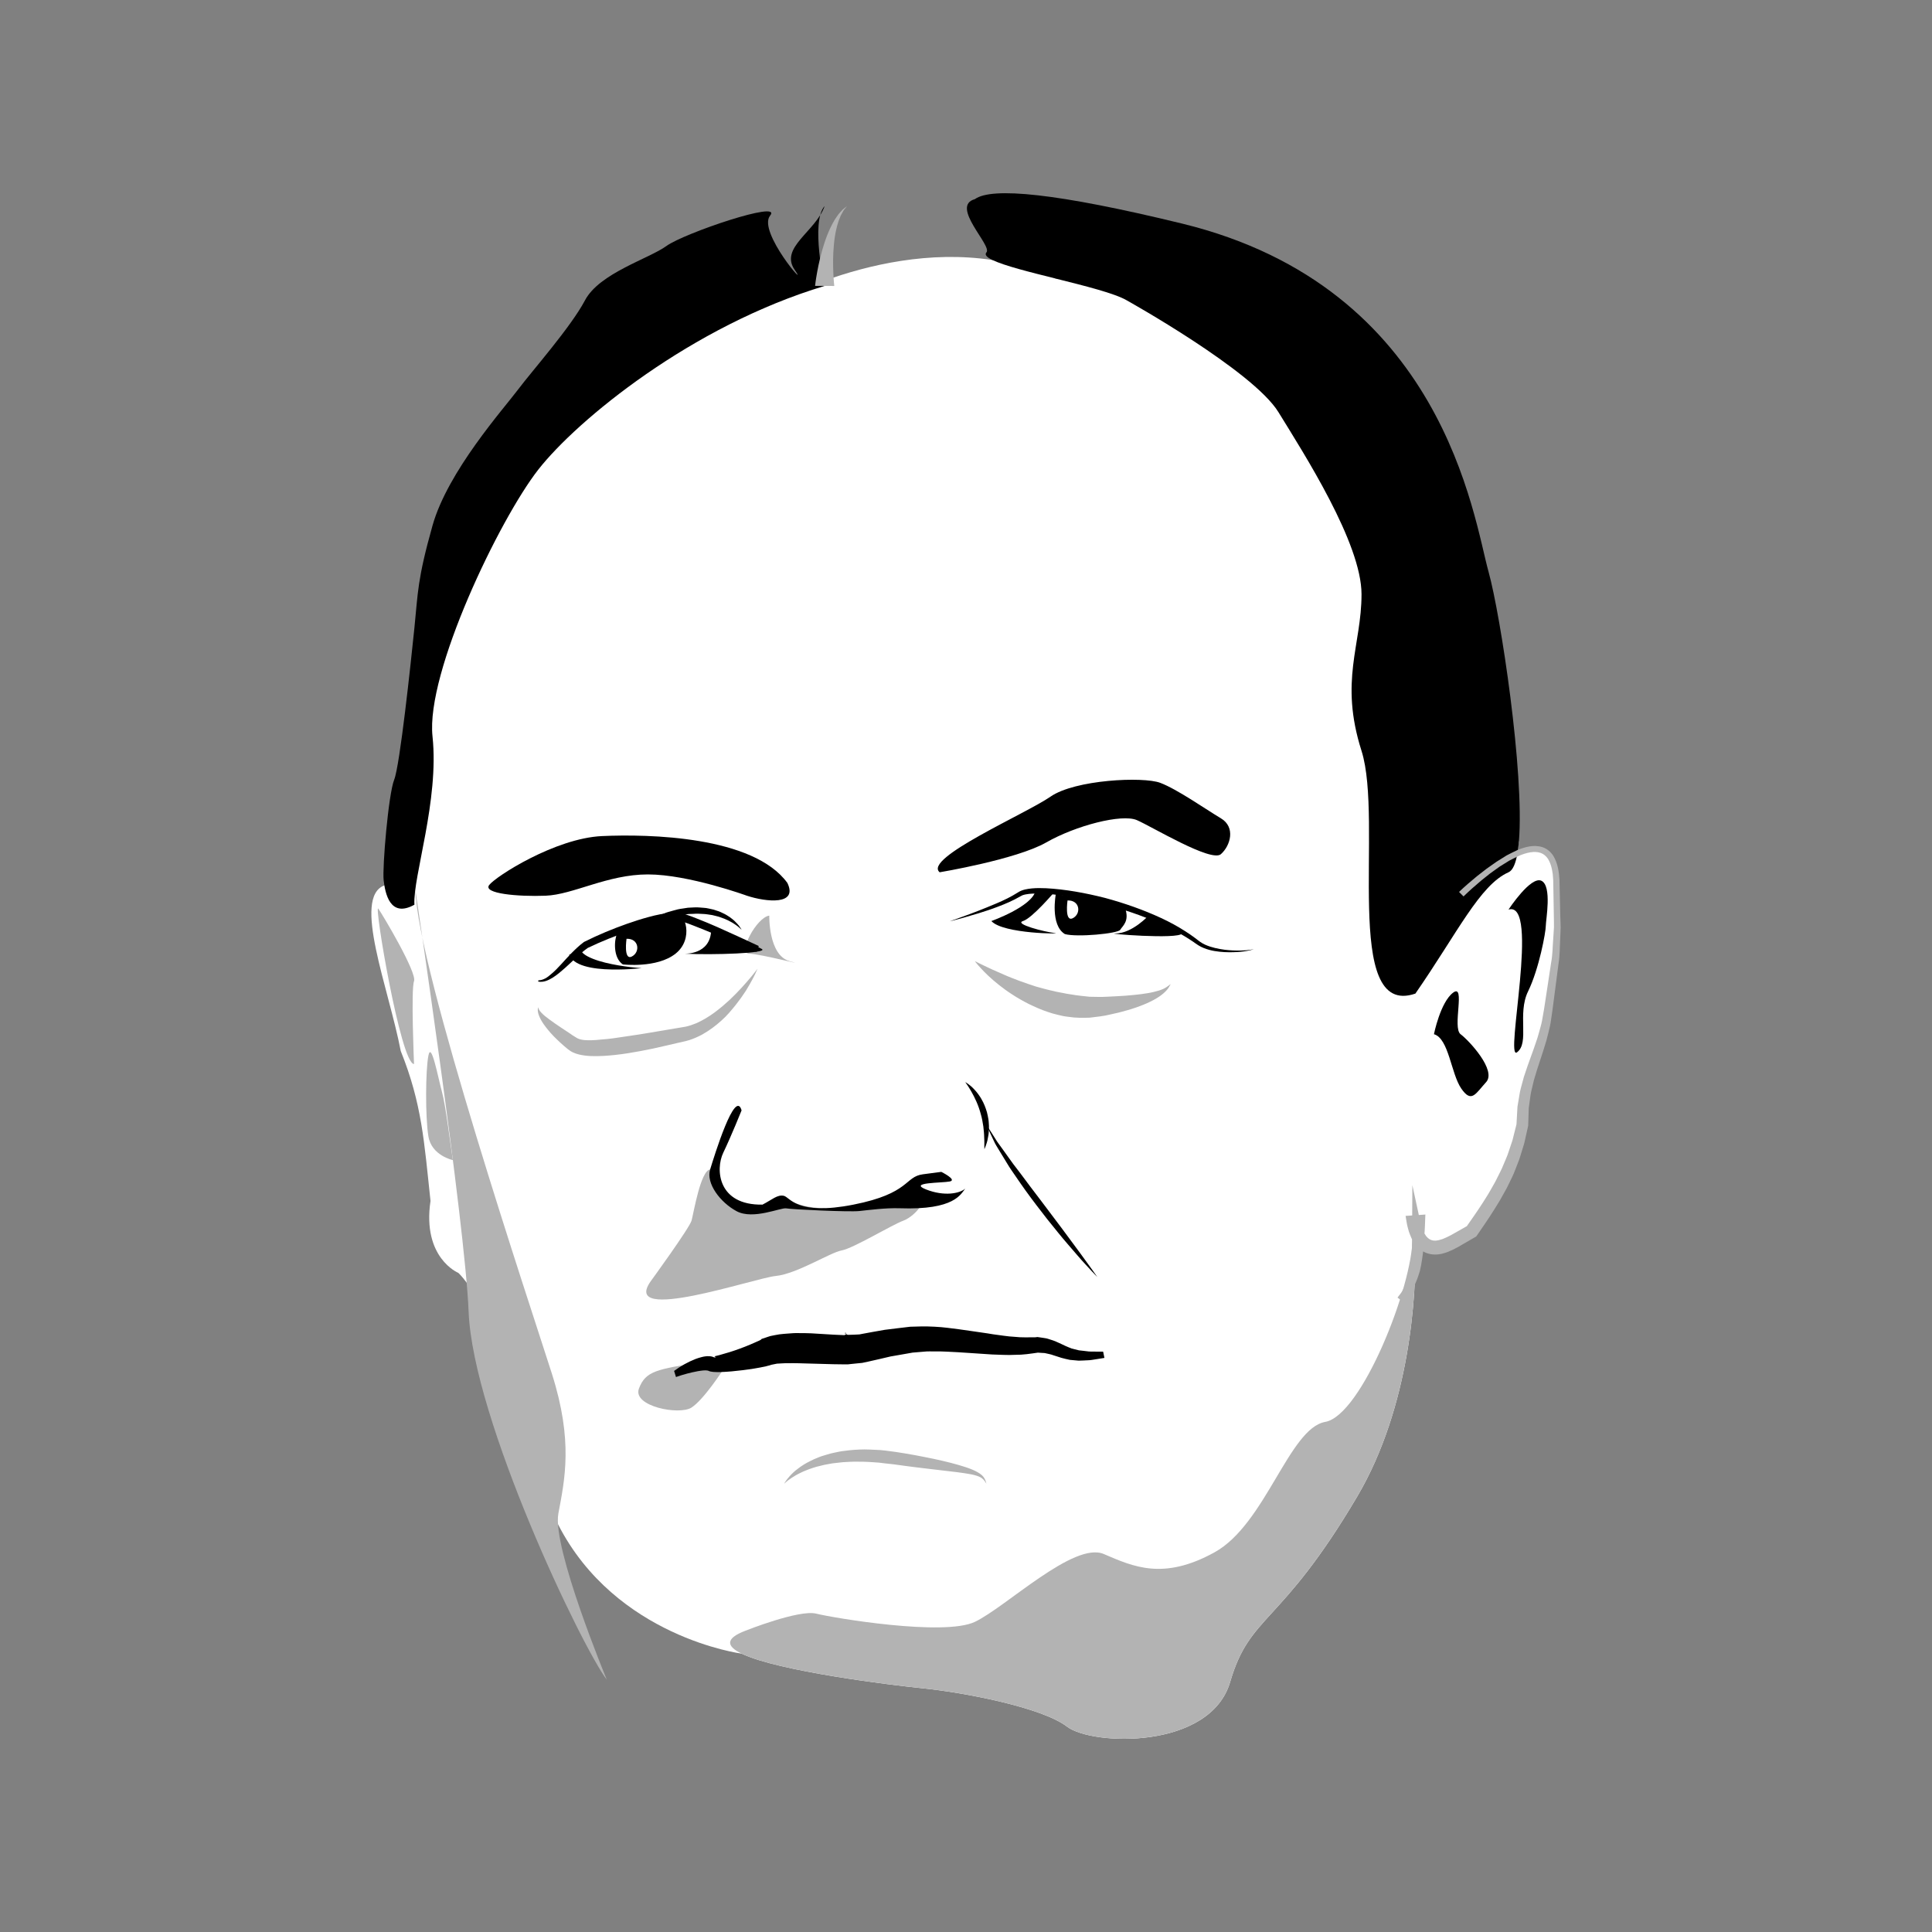 <?xml version="1.0" encoding="utf-8"?>
<!-- Generator: Adobe Illustrator 15.1.0, SVG Export Plug-In . SVG Version: 6.00 Build 0)  -->
<!DOCTYPE svg PUBLIC "-//W3C//DTD SVG 1.1//EN" "http://www.w3.org/Graphics/SVG/1.1/DTD/svg11.dtd">
<svg version="1.1" id="Layer_1" xmlns="http://www.w3.org/2000/svg" xmlns:xlink="http://www.w3.org/1999/xlink" x="0px" y="0px"
	 width="100px" height="100px" viewBox="0 0 100 100" enable-background="new 0 0 100 100" xml:space="preserve">
<rect x="0" y="0" width="100" height="100" fill="#808080" stroke="none"/>
<g>
	<path fill="#FFFFFF" d="M80.107,52.133c-0.291,2.362-1.445,3.464-1.449,6.083c-0.479,2.315-1.61,3.943-2.623,5.379
		c-1.25,0.688-2.389,1.667-2.775-0.741c-0.003,0.576,0.01,1.161-0.01,1.724c0.069,2.303-0.241,8.204-3,12.881
		c-3.97,6.726-5.544,6.063-6.576,9.594c-1.032,3.526-7.155,3.308-8.449,2.315c-1.293-0.992-5.319-1.767-7.496-1.985
		c-1.552-0.158-7.449-0.876-9.345-1.792c0,0-6.514-0.841-9.504-6.699c-0.424-0.837-0.777-1.773-1.032-2.821
		c-1.472-6.1-2.978-8.707-3.695-9.683c-0.274-0.37-0.434-0.506-0.434-0.506s-1.875-0.771-1.436-3.722
		c-0.33-3.06-0.439-5.019-1.541-7.761c-0.622-3.258-2.521-7.946-0.847-8.571c0.103-0.04,0.218-0.063,0.351-0.069
		c2.259-0.113,1.193-5.399,1.193-5.399l1.308-11.512l9.083-10.933c0,0,5.3-4.3,7.635-1.929c0,0,0.007-0.003,0.023-0.013
		c0.179-0.103,1.366-0.781,3.143-1.426c0.02-0.006,0.039-0.017,0.06-0.023c2.249-0.811,5.418-1.562,8.68-1.065
		c1.092,0.166,2.193,0.47,3.275,0.959l0.003,0.003h0.003l3.662-0.533l12.487,5.789l4.833,16.705l-1.415,9.18l4.399-2.028
		c-0.017,0.225-0.043,0.43-0.073,0.612c1.022-0.44,1.945-0.328,2.015,1.416C80.726,49.615,80.398,49.774,80.107,52.133z"/>
	<path fill="#B3B3B3" d="M39.818,47.392c0,0-0.05,2.05,1.05,2.357c1.1,0.307-1.501-0.375-2.099-0.388
		C38.173,49.349,39.156,47.485,39.818,47.392z"/>
	<path fill="#B3B3B3" d="M33.679,66.32c0,0,2.008-2.756,2.116-3.143c0.107-0.386,0.466-2.592,0.962-2.646
		c0.496-0.054,0.992,3.501,3.818,1.365c0.399,0.51,2.391,1.172,6.191,0.014c1.816-0.245,0.609,1.047,0,1.268
		s-2.595,1.434-3.201,1.544c-0.605,0.11-2.315,1.213-3.418,1.323S32.116,68.541,33.679,66.32z"/>
	<path fill="#B3B3B3" d="M70.25,77.458c-3.97,6.726-5.544,6.063-6.576,9.594c-1.032,3.526-7.155,3.308-8.449,2.315
		c-1.293-0.992-5.319-1.767-7.496-1.985c-1.552-0.158-7.449-0.876-9.345-1.792c-0.768-0.371-0.881-0.774,0.201-1.185
		c0,0,2.775-1.104,3.658-0.884c0.881,0.222,6.616,1.185,8.214,0.427c1.598-0.757,5.128-4.174,6.673-3.513
		c1.541,0.662,3.086,1.373,5.732-0.086s3.86-6.421,5.732-6.752c1.876-0.33,4.522-7.003,4.522-9.566c0-0.78,0.102-0.463,0.132,0.546
		C73.319,66.88,73.009,72.781,70.25,77.458z"/>
	<path fill="#B3B3B3" d="M37.437,70.884c0,0-1.005,1.557-1.642,1.97c-0.637,0.414-3.071-0.067-2.723-0.984s0.928-0.992,3.243-1.368
		C38.632,70.125,37.437,70.884,37.437,70.884z"/>
	<path d="M78.619,43.535c-0.017,0.225-0.043,0.43-0.073,0.612c-0.093,0.546-0.241,0.903-0.466,1.002
		c-1.489,0.662-2.646,3.142-4.82,6.279c-3.83,1.319-1.631-8.926-2.788-12.564c-1.158-3.639,0-5.458,0-8.104
		s-2.978-7.277-4.301-9.428s-7.856-5.789-7.856-5.789c-0.611-0.357-2.153-0.744-3.662-1.121h-0.003l-0.003-0.003
		c-1.347-0.334-2.663-0.665-3.275-0.959c-0.294-0.142-0.423-0.274-0.314-0.397c0.312-0.344-1.896-2.398-0.599-2.755
		c0.868-0.635,4.238-0.317,10.735,1.267c13.546,3.308,15.068,15.216,15.855,18.028C77.673,31.848,78.91,40.005,78.619,43.535z"/>
	<path d="M42.684,14.799c0,0-0.744-3.308,0-4.135c-0.462,1.324-2.352,2.15-1.548,3.308s-1.949-1.985-1.275-2.812
		c0.673-0.827-4.454,0.91-5.364,1.571c-0.909,0.662-3.473,1.406-4.217,2.812c-0.745,1.406-2.729,3.639-3.474,4.631
		c-0.744,0.992-3.628,4.218-4.419,7.029s-0.751,3.473-0.937,5.293c-0.186,1.819-0.751,7.126-1.047,7.863
		c-0.297,0.737-0.62,4.549-0.545,5.201c0.076,0.652,0.315,1.981,1.592,1.268c-0.083-1.457,1.29-5.401,0.937-8.709
		c-0.354-3.308,3.468-11.247,5.474-13.811C29.866,21.746,35.795,16.866,42.684,14.799z"/>
	<path fill="#B3B3B3" d="M21.498,46.043c0,0,2.578,17.291,2.757,21.843c0.221,5.6,5.879,17.399,7.152,19.054
		c0,0-2.837-6.836-2.506-8.601s0.772-3.749-0.331-7.223C27.467,67.644,21.599,50.154,21.498,46.043z"/>
	<path d="M35.407,49.362c0,0,1.374,0.088,1.404-1.235c0,0,2.014,0.647,2.62,0.992C39.818,49.338,36.895,49.44,35.407,49.362z"/>
	<path d="M33.207,50.111c0,0-0.952,0.114-1.919,0.055c-0.481-0.03-0.969-0.106-1.324-0.273c-0.177-0.081-0.317-0.191-0.399-0.293
		c-0.084-0.1-0.106-0.181-0.11-0.177l0.634-0.249c0.006,0.002-0.011,0.003-0.004,0.031c0,0.015,0.009,0.038,0.033,0.068
		c0.021,0.03,0.059,0.069,0.111,0.109c0.208,0.168,0.646,0.335,1.096,0.444C32.235,50.053,33.207,50.111,33.207,50.111z"/>
	<path d="M38.384,48.126c0,0-0.062-0.064-0.178-0.161c-0.062-0.046-0.132-0.104-0.222-0.158c-0.085-0.06-0.193-0.109-0.303-0.17
		c-0.116-0.053-0.239-0.109-0.378-0.153c-0.133-0.055-0.286-0.075-0.436-0.119c-0.156-0.018-0.313-0.056-0.479-0.059
		c-0.165-0.011-0.331-0.021-0.5-0.005l-0.252,0.008l-0.25,0.033c-0.082,0.012-0.165,0.021-0.246,0.029
		c-0.081,0.017-0.16,0.032-0.238,0.048c-0.156,0.038-0.313,0.052-0.453,0.098c-0.143,0.04-0.278,0.074-0.404,0.106
		c-0.127,0.028-0.239,0.069-0.342,0.1c-0.102,0.031-0.19,0.059-0.264,0.081c-0.146,0.044-0.233,0.064-0.233,0.064
		s0.073-0.047,0.208-0.124c0.067-0.037,0.148-0.083,0.242-0.136c0.095-0.052,0.199-0.117,0.323-0.164
		c0.122-0.052,0.255-0.108,0.397-0.164c0.14-0.063,0.299-0.098,0.459-0.145c0.16-0.049,0.33-0.09,0.506-0.11
		c0.088-0.014,0.176-0.027,0.265-0.041l0.271-0.014c0.181-0.013,0.362,0.001,0.541,0.018c0.18,0.005,0.351,0.064,0.518,0.094
		c0.163,0.055,0.322,0.099,0.461,0.174c0.145,0.062,0.269,0.144,0.382,0.218c0.109,0.081,0.208,0.157,0.283,0.238
		c0.079,0.074,0.14,0.149,0.19,0.208C38.346,48.045,38.384,48.126,38.384,48.126z"/>
	<path d="M39.146,49.271c-0.717-0.313-1.436-0.621-2.157-0.92c-0.36-0.15-0.723-0.299-1.085-0.439
		c-0.182-0.069-0.363-0.143-0.543-0.197c-0.089-0.03-0.185-0.066-0.261-0.067c-0.085-0.008-0.18-0.006-0.273,0
		c-0.376,0.03-0.758,0.114-1.133,0.21c-0.377,0.096-0.749,0.21-1.118,0.334c-0.738,0.249-1.464,0.54-2.166,0.879l0.008-0.004
		c-0.419,0.299-0.781,0.688-1.174,1.036c-0.197,0.176-0.399,0.349-0.624,0.493c-0.222,0.137-0.486,0.268-0.766,0.209l0.013-0.062
		c0.255-0.008,0.461-0.146,0.647-0.312c0.191-0.157,0.369-0.341,0.542-0.532c0.17-0.195,0.353-0.381,0.535-0.575
		c0.188-0.19,0.383-0.378,0.618-0.554l0.015-0.012l0.023-0.012c0.714-0.357,1.448-0.662,2.197-0.927
		c0.376-0.132,0.755-0.254,1.143-0.358c0.388-0.106,0.781-0.188,1.206-0.222c0.109-0.006,0.216-0.01,0.343,0.001
		c0.153,0.013,0.237,0.052,0.339,0.084c0.204,0.064,0.385,0.139,0.569,0.21c0.369,0.146,0.732,0.292,1.091,0.453
		c0.718,0.32,1.43,0.647,2.14,0.979L39.146,49.271z"/>
	<path d="M38.66,46.362c0,0-3.025-1.102-5.124-1.102s-3.862,1.047-5.296,1.102c-1.434,0.056-3.253-0.11-2.922-0.551
		c0.33-0.441,3.418-2.426,5.844-2.536s7.828,0,9.593,2.426C41.315,46.859,39.673,46.695,38.66,46.362z"/>
	<path d="M48.638,45.149c0,0,3.97-0.662,5.514-1.544s3.914-1.488,4.687-1.158c0.771,0.331,3.858,2.205,4.355,1.764
		c0.496-0.441,0.771-1.396,0-1.855c-0.772-0.46-2.261-1.507-3.143-1.838c-0.882-0.331-4.41-0.166-5.679,0.717
		S47.756,44.433,48.638,45.149z"/>
	<path d="M32.237,49.918c0,0,1.764,0.21,2.729-0.557s0.496-2.162,0-2.112s-2.885,0.791-3.027,1.082S31.713,49.56,32.237,49.918z"/>
	<path d="M54.648,46.28c0,0-0.304,1.599,0.469,2.067c0.616,0.178,2.757-0.027,2.866-0.221c0.11-0.193,0.497-0.441,0.249-1.13
		C57.86,46.696,54.648,46.28,54.648,46.28z"/>
	<path d="M49.163,47.685c0,0,0.245-0.088,0.675-0.243c0.429-0.152,1.039-0.384,1.753-0.688c0.357-0.151,0.739-0.333,1.101-0.564
		c0.072-0.039,0.092-0.062,0.167-0.088c0.066-0.027,0.13-0.047,0.188-0.06c0.12-0.029,0.241-0.046,0.362-0.058
		c0.243-0.022,0.489-0.021,0.737-0.009c0.991,0.053,2.028,0.242,3.046,0.5c1.015,0.273,2.008,0.625,2.903,1.04
		c0.448,0.206,0.867,0.438,1.249,0.683c0.191,0.121,0.373,0.248,0.544,0.376c0.081,0.062,0.174,0.14,0.242,0.183
		c0.086,0.061,0.169,0.104,0.249,0.141c0.339,0.151,0.693,0.217,1.003,0.26c0.312,0.038,0.587,0.046,0.813,0.042
		c0.227-0.006,0.405-0.018,0.525-0.037c0.121-0.018,0.182-0.043,0.182-0.043s-0.059,0.031-0.178,0.062
		c-0.119,0.029-0.297,0.063-0.525,0.083s-0.508,0.032-0.829,0.016c-0.32-0.021-0.686-0.058-1.067-0.212
		c-0.101-0.041-0.194-0.088-0.278-0.141c-0.105-0.064-0.172-0.119-0.262-0.18c-0.172-0.117-0.353-0.232-0.544-0.343
		c-0.383-0.223-0.803-0.428-1.243-0.627c-0.883-0.396-1.867-0.726-2.868-0.982c-0.996-0.269-2.018-0.469-2.978-0.533
		c-0.24-0.018-0.475-0.017-0.701-0.008c-0.113,0.006-0.225,0.017-0.327,0.037c-0.056,0.009-0.101,0.022-0.141,0.035
		c-0.035,0.003-0.107,0.052-0.136,0.062c-0.403,0.235-0.797,0.399-1.165,0.538c-0.367,0.144-0.711,0.249-1.014,0.346
		c-0.306,0.09-0.572,0.168-0.792,0.232C49.417,47.627,49.163,47.685,49.163,47.685z"/>
	<path d="M51.313,47.673c0,0,2.092-0.741,2.286-1.563c0.062-0.172,0.99,0.043,0.99,0.043s-1.157,1.371-1.639,1.521
		c-0.48,0.149,1.111,0.563,1.639,0.618C55.117,48.347,51.92,48.35,51.313,47.673z"/>
	<path d="M59.447,47.392c0,0-0.849,0.922-1.697,0.922c-0.717,0,3.267,0.325,3.432,0S59.447,47.392,59.447,47.392z"/>
	<path fill="#B3B3B3" d="M50.458,49.75c0,0,0.158,0.076,0.431,0.211c0.272,0.132,0.662,0.314,1.13,0.511
		c0.23,0.104,0.49,0.197,0.756,0.301c0.268,0.103,0.555,0.191,0.846,0.29c0.296,0.082,0.6,0.169,0.909,0.233
		c0.152,0.044,0.311,0.065,0.465,0.097c0.156,0.031,0.312,0.064,0.468,0.082c0.312,0.059,0.621,0.079,0.931,0.117
		c0.313,0.003,0.597,0.019,0.933-0.003c0.328-0.013,0.615-0.032,0.907-0.05c0.287-0.023,0.559-0.047,0.807-0.079
		c0.247-0.035,0.476-0.066,0.67-0.116c0.197-0.045,0.367-0.096,0.496-0.157c0.131-0.061,0.224-0.128,0.289-0.178
		c0.063-0.056,0.108-0.067,0.108-0.067s-0.034,0.025-0.07,0.101c-0.037,0.072-0.107,0.179-0.224,0.29
		c-0.228,0.232-0.625,0.47-1.123,0.67c-0.249,0.102-0.523,0.198-0.816,0.281c-0.288,0.087-0.615,0.168-0.926,0.231
		c-0.302,0.078-0.684,0.118-1.045,0.16c-0.366,0.012-0.742,0.014-1.108-0.045c-0.187-0.018-0.366-0.059-0.544-0.104
		c-0.179-0.041-0.355-0.09-0.523-0.151c-0.344-0.112-0.663-0.261-0.969-0.406c-0.301-0.152-0.584-0.313-0.841-0.481
		c-0.259-0.164-0.492-0.336-0.701-0.501c-0.417-0.329-0.733-0.637-0.941-0.866C50.561,49.893,50.458,49.75,50.458,49.75z"/>
	<path fill="#B3B3B3" d="M39.21,50.136c0,0-0.021,0.051-0.063,0.146c-0.04,0.095-0.105,0.233-0.197,0.402
		c-0.091,0.17-0.206,0.375-0.348,0.605c-0.145,0.227-0.323,0.475-0.53,0.737c-0.212,0.259-0.441,0.547-0.737,0.804
		c-0.29,0.262-0.624,0.516-1.013,0.73c-0.196,0.104-0.406,0.197-0.63,0.271c-0.239,0.075-0.429,0.105-0.64,0.156
		c-0.415,0.093-0.837,0.2-1.265,0.29c-0.856,0.178-1.726,0.334-2.569,0.378c-0.422,0.02-0.838,0.023-1.249-0.074
		c-0.103-0.027-0.204-0.058-0.304-0.105c-0.101-0.044-0.197-0.112-0.267-0.167c-0.146-0.115-0.274-0.229-0.398-0.343
		c-0.245-0.226-0.46-0.442-0.631-0.655c-0.171-0.211-0.313-0.403-0.4-0.582c-0.089-0.176-0.133-0.33-0.134-0.437
		c-0.002-0.107,0.024-0.158,0.024-0.158s0.003,0.063,0.056,0.147c0.048,0.084,0.146,0.186,0.281,0.301
		c0.137,0.115,0.319,0.241,0.524,0.389c0.212,0.141,0.445,0.307,0.708,0.474c0.126,0.089,0.262,0.181,0.396,0.259l0.045,0.026
		l0.029,0.017c-0.002-0.003,0.007,0.002,0.009,0.003c0.015,0.008,0.031,0.017,0.055,0.023c0.042,0.018,0.102,0.031,0.165,0.044
		c0.267,0.048,0.634,0.029,1.009-0.013c0.38-0.025,0.785-0.082,1.198-0.149c0.415-0.06,0.841-0.124,1.269-0.197
		c0.431-0.072,0.86-0.146,1.284-0.217c0.209-0.036,0.44-0.069,0.608-0.102c0.181-0.041,0.358-0.1,0.531-0.171
		c0.693-0.3,1.274-0.786,1.744-1.218c0.466-0.441,0.823-0.852,1.069-1.142C39.084,50.315,39.21,50.136,39.21,50.136z"/>
	<path d="M38.384,57.472c0,0-0.53,1.323-0.947,2.191c-0.418,0.868-0.279,2.729,2.029,2.688c0.488-0.248,0.778-0.537,1.109-0.454
		c0.33,0.082,0.661,1.035,3.597,0.455c2.937-0.579,2.646-1.447,3.598-1.571c0.951-0.125,0.951-0.125,0.951-0.125
		s0.841,0.414,0.441,0.497c-0.4,0.082-2.178,0.041-1.228,0.413c0.951,0.372,1.737,0.207,2.026-0.041
		c-0.23,0.269-0.53,1.118-3.391,1.014c-0.743-0.023-1.571,0.089-2.095,0.144c-0.523,0.056-3.501-0.083-3.776-0.138
		c-0.276-0.055-1.71,0.604-2.564,0.15c-0.854-0.453-1.599-1.446-1.378-2.163S38.053,56.314,38.384,57.472z"/>
	<path d="M34.938,64.032"/>
	<path d="M34.891,70.959c0.346-0.254,0.704-0.459,1.115-0.62c0.104-0.037,0.211-0.074,0.337-0.103
		c0.058-0.016,0.129-0.028,0.209-0.036c0.032-0.005,0.083-0.006,0.14-0.003c0.059,0.006,0.089-0.003,0.201,0.032
		c0.046,0.015,0.093,0.033,0.137,0.054l0.018,0.008c-0.038-0.02,0.108,0.057-0.082-0.043l0.01,0.001l0.019,0.004
		c0.018,0,0.072,0.019,0.041-0.007c-0.023-0.032-0.094-0.042-0.028-0.05l0.23-0.057c0.344-0.093,0.713-0.205,1.068-0.339
		c0.354-0.126,0.718-0.287,1.004-0.416l0.087-0.05c0.007-0.007,0.007-0.012,0.012-0.018l0.005-0.008l0.002-0.004h0.001l0.149-0.048
		l0.008-0.003c0.099-0.033,0.176-0.064,0.293-0.098c0.156-0.034,0.317-0.064,0.48-0.091c0.187-0.023,0.272-0.026,0.385-0.036
		c0.221-0.018,0.438-0.036,0.641-0.027c0.208,0.002,0.413,0,0.612,0.011l1.175,0.071c0.194,0.012,0.374,0.019,0.548,0.024
		l0.133-0.071c-0.188,0.012-0.05-0.071-0.09-0.071h0.005h0.009l0.019,0.075l0.037,0.035l0.073,0.016l0.296-0.008l0.292-0.014
		l0.204-0.039l0.494-0.091l0.614-0.108l0.63-0.078l0.69-0.082l0.593-0.016c0.397-0.005,0.931,0.021,1.325,0.071
		c0.412,0.05,0.816,0.103,1.206,0.162c0.401,0.063,0.775,0.106,1.162,0.174c0.37,0.045,0.758,0.116,1.113,0.131
		c0.375,0.044,0.71,0.021,1.065,0.025l0.121-0.014l0.274,0.04c0.09,0.018,0.183,0.022,0.268,0.052l0.257,0.082
		c0.09,0.026,0.155,0.061,0.229,0.093l0.21,0.095l0.183,0.087c0.122,0.06,0.232,0.095,0.353,0.147l0.373,0.093
		c0.132,0.018,0.267,0.025,0.403,0.046c0.136,0.024,0.277,0.016,0.419,0.019l0.43,0.003l0.067,0.324l-0.439,0.07
		c-0.146,0.021-0.291,0.053-0.442,0.053c-0.15,0.007-0.301,0.017-0.451,0.019l-0.455-0.041c-0.147-0.035-0.302-0.062-0.443-0.106
		l-0.416-0.134c-0.135-0.051-0.266-0.07-0.398-0.102c-0.065-0.018-0.134-0.012-0.201-0.019l-0.202-0.013l0.031-0.004
		c-0.402,0.058-0.806,0.122-1.206,0.117c-0.402,0.024-0.798-0.01-1.196-0.018c-0.791-0.045-1.579-0.116-2.361-0.147
		c-0.197-0.014-0.388-0.01-0.581-0.011c-0.193,0.004-0.382-0.013-0.58,0.012l-0.59,0.049l-0.569,0.1l-0.577,0.101l-0.572,0.134
		l-0.588,0.133l-0.301,0.064l-0.295,0.029l-0.294,0.03l-0.159,0.018h-0.149c-0.201,0-0.4-0.002-0.598-0.008l-1.184-0.033
		c-0.394-0.012-0.787-0.026-1.176-0.019c-0.2-0.003-0.374,0.016-0.559,0.023c-0.095,0.015-0.192,0.039-0.289,0.058
		c-0.016,0.003-0.093,0.029-0.137,0.042l-0.148,0.038c-0.396,0.089-0.787,0.148-1.182,0.198c-0.396,0.049-0.791,0.088-1.193,0.1
		c-0.102,0-0.202,0.002-0.308-0.006c-0.046,0-0.117-0.012-0.181-0.024c-0.035-0.005-0.052-0.016-0.077-0.023
		c-0.018-0.008-0.008-0.002-0.049-0.021c-0.005,0-0.01-0.002-0.015-0.004c-0.123-0.029-0.343,0.002-0.522,0.033
		c-0.377,0.07-0.759,0.172-1.125,0.301L34.891,70.959z"/>
	<path d="M49.961,56.011c0,0,0.223,0.11,0.472,0.382c0.065,0.064,0.126,0.144,0.191,0.228c0.059,0.087,0.129,0.176,0.181,0.278
		c0.119,0.199,0.209,0.432,0.279,0.669c0.035,0.118,0.05,0.242,0.075,0.361c0.021,0.119,0.02,0.24,0.03,0.354
		c0.004,0.115-0.008,0.227-0.013,0.332c-0.002,0.104-0.029,0.202-0.044,0.292c-0.026,0.181-0.084,0.323-0.118,0.423
		c-0.036,0.1-0.061,0.154-0.061,0.154s-0.001-0.061-0.005-0.166c0.001-0.052,0.001-0.114,0.002-0.187
		c0.005-0.071-0.007-0.153-0.008-0.24c-0.007-0.087-0.001-0.181-0.014-0.278c-0.01-0.099-0.021-0.201-0.031-0.308
		c-0.033-0.211-0.069-0.435-0.134-0.65c-0.058-0.218-0.134-0.431-0.219-0.626c-0.085-0.195-0.177-0.374-0.264-0.524
		C50.109,56.204,49.961,56.011,49.961,56.011z"/>
	<path d="M56.799,66.101c0,0-0.108-0.108-0.291-0.305c-0.179-0.199-0.447-0.473-0.744-0.822c-0.297-0.349-0.655-0.747-1.014-1.194
		c-0.366-0.441-0.743-0.922-1.112-1.41c-0.371-0.486-0.729-0.983-1.051-1.459c-0.162-0.236-0.324-0.462-0.457-0.69
		c-0.137-0.225-0.267-0.438-0.387-0.634c-0.117-0.198-0.234-0.372-0.308-0.547c-0.08-0.17-0.149-0.318-0.207-0.439
		c-0.11-0.244-0.173-0.383-0.173-0.383s0.084,0.128,0.23,0.354c0.07,0.112,0.157,0.249,0.255,0.405
		c0.092,0.16,0.231,0.32,0.359,0.51c0.133,0.186,0.276,0.386,0.429,0.599c0.147,0.215,0.328,0.426,0.495,0.657
		c0.343,0.457,0.702,0.947,1.077,1.429c0.366,0.486,0.733,0.974,1.077,1.431c0.34,0.46,0.657,0.889,0.93,1.257
		C56.45,65.596,56.799,66.101,56.799,66.101z"/>
	<path d="M74.221,53.53c0,0,0.331-1.654,0.992-2.15c0.662-0.496-0.056,1.819,0.386,2.15s1.874,1.874,1.323,2.48
		s-0.757,1.104-1.288,0.331S74.992,53.751,74.221,53.53z"/>
	<path d="M78.08,47.08c0,0,1.157-1.765,1.709-1.489c0.551,0.275,0.221,2.023,0.221,2.335s-0.344,2.213-0.916,3.385
		c-0.573,1.172,0.089,2.66-0.573,3.156C77.859,54.964,79.733,46.583,78.08,47.08z"/>
	<path fill="#B3B3B3" d="M21.43,55.073c0,0-0.165-3.859,0-4.286c0.166-0.428-1.599-3.401-1.847-3.753
		C19.335,46.68,20.742,55.073,21.43,55.073z"/>
	<path fill="#B3B3B3" d="M23.441,60.047c0,0-1.101-0.231-1.266-1.224c-0.166-0.993-0.151-3.438,0-4.19
		c0.15-0.753,0.5,1.152,0.702,1.888C23.076,57.239,23.331,59.385,23.441,60.047z"/>
	<path fill="#B3B3B3" d="M42.188,14.796c0,0,0.009-0.073,0.025-0.2c0.018-0.125,0.044-0.302,0.083-0.513
		c0.076-0.42,0.199-0.977,0.379-1.517c0.089-0.27,0.191-0.537,0.308-0.777c0.052-0.122,0.12-0.234,0.179-0.341
		c0.055-0.108,0.13-0.2,0.188-0.288c0.056-0.09,0.13-0.158,0.185-0.223c0.055-0.066,0.109-0.117,0.159-0.153
		c0.095-0.076,0.149-0.119,0.149-0.119s-0.043,0.054-0.118,0.148c-0.039,0.044-0.08,0.104-0.117,0.179
		c-0.038,0.074-0.09,0.148-0.123,0.246c-0.035,0.095-0.084,0.191-0.112,0.304c-0.031,0.112-0.069,0.225-0.093,0.35
		c-0.056,0.245-0.094,0.511-0.118,0.778c-0.052,0.534-0.048,1.073-0.028,1.474c0.008,0.2,0.021,0.367,0.03,0.481
		c0.012,0.113,0.018,0.177,0.018,0.177L42.188,14.796z"/>
	<path fill="#B3B3B3" d="M40.589,76.798c0,0,0.075-0.163,0.288-0.396c0.106-0.115,0.243-0.254,0.422-0.382
		c0.174-0.137,0.386-0.273,0.631-0.392c0.121-0.066,0.252-0.121,0.389-0.176c0.136-0.061,0.28-0.104,0.431-0.148
		c0.149-0.048,0.305-0.09,0.466-0.121c0.16-0.035,0.325-0.07,0.494-0.086c0.337-0.048,0.687-0.072,1.043-0.075
		c0.178-0.001,0.355,0.013,0.535,0.019c0.18,0.004,0.358,0.018,0.537,0.04c0.358,0.043,0.71,0.094,1.047,0.152
		c0.34,0.052,0.674,0.124,0.997,0.184c0.646,0.126,1.246,0.264,1.758,0.413c0.508,0.147,0.944,0.303,1.197,0.527
		c0.126,0.113,0.173,0.241,0.197,0.318c0.022,0.08,0.035,0.123,0.035,0.123s-0.023-0.037-0.067-0.107
		c-0.044-0.069-0.12-0.16-0.243-0.228c-0.251-0.135-0.683-0.193-1.197-0.262c-0.519-0.062-1.123-0.133-1.771-0.21
		c-0.325-0.042-0.66-0.076-1.001-0.127c-0.344-0.052-0.685-0.093-1.021-0.126c-0.169-0.026-0.338-0.042-0.507-0.05
		c-0.169-0.009-0.337-0.026-0.503-0.028c-0.167,0.002-0.332-0.001-0.495-0.005c-0.163-0.003-0.322,0.014-0.48,0.02
		c-0.159,0.002-0.311,0.03-0.463,0.043c-0.152,0.012-0.299,0.035-0.439,0.064c-0.144,0.023-0.281,0.053-0.411,0.089
		c-0.133,0.031-0.262,0.063-0.38,0.105c-0.121,0.038-0.235,0.079-0.342,0.124c-0.108,0.041-0.21,0.084-0.302,0.133
		c-0.188,0.089-0.344,0.183-0.469,0.267C40.711,76.667,40.589,76.798,40.589,76.798z"/>
	<path fill="#B3B3B3" d="M72.335,67.163l0.173-0.228c0.059-0.076,0.088-0.151,0.134-0.227c0.047-0.071,0.077-0.158,0.112-0.241
		c0.037-0.082,0.07-0.166,0.094-0.255c0.023-0.088,0.059-0.172,0.074-0.264l0.059-0.27c0.025-0.184,0.057-0.366,0.069-0.554
		c0.021-0.185,0.025-0.376,0.035-0.56l0.003-0.571l0.007-1.145l0.008-1.504l0.321,1.48c0.033,0.156,0.056,0.316,0.098,0.468
		c0.041,0.152,0.086,0.302,0.15,0.438c0.025,0.074,0.07,0.129,0.106,0.191c0.032,0.068,0.088,0.105,0.131,0.158
		c0.049,0.043,0.103,0.074,0.158,0.1c0.06,0.018,0.118,0.038,0.186,0.034c0.063,0.011,0.136-0.012,0.205-0.019
		c0.07-0.018,0.143-0.04,0.214-0.063c0.143-0.056,0.285-0.123,0.427-0.199c0.283-0.15,0.564-0.324,0.857-0.485L75.9,63.499
		c0.288-0.41,0.575-0.82,0.845-1.24c0.129-0.212,0.272-0.418,0.391-0.636c0.12-0.218,0.254-0.429,0.358-0.653
		c0.106-0.224,0.231-0.439,0.319-0.671c0.091-0.23,0.203-0.452,0.275-0.689l0.118-0.353c0.037-0.118,0.084-0.232,0.109-0.354
		l0.181-0.721l-0.004,0.033l0.035-0.626l0.018-0.313l0.052-0.31c0.039-0.205,0.06-0.415,0.114-0.616l0.163-0.604
		c0.129-0.394,0.264-0.785,0.406-1.167c0.073-0.193,0.138-0.385,0.203-0.576c0.066-0.191,0.133-0.384,0.181-0.579
		c0.049-0.194,0.114-0.387,0.15-0.584l0.104-0.593l0.186-1.216l0.183-1.212c0.078-0.402,0.074-0.809,0.107-1.212L80.433,48
		c0.003-0.203-0.005-0.407-0.007-0.611l-0.021-1.224l-0.011-0.605l-0.023-0.305c-0.018-0.094-0.025-0.188-0.048-0.281
		c-0.041-0.188-0.105-0.364-0.197-0.516c-0.097-0.148-0.227-0.258-0.385-0.313c-0.322-0.11-0.72-0.014-1.076,0.133
		c-0.166,0.073-0.361,0.178-0.541,0.266l-0.504,0.313l-0.491,0.352l-0.475,0.379c-0.309,0.261-0.616,0.53-0.902,0.811l-0.233-0.233
		c0.302-0.289,0.614-0.556,0.935-0.819l0.49-0.38l0.509-0.359l0.536-0.335c0.188-0.092,0.354-0.186,0.56-0.277
		c0.387-0.156,0.835-0.292,1.298-0.144c0.227,0.077,0.422,0.243,0.546,0.438c0.121,0.196,0.196,0.407,0.244,0.619
		c0.025,0.105,0.037,0.215,0.055,0.323l0.026,0.307l0.014,0.622l0.027,1.233c0.006,0.205,0.019,0.411,0.02,0.617l-0.025,0.621
		c-0.025,0.412-0.015,0.833-0.084,1.238l-0.159,1.223l-0.159,1.217l-0.093,0.629c-0.033,0.209-0.094,0.411-0.14,0.617
		c-0.046,0.208-0.108,0.407-0.171,0.606c-0.062,0.199-0.123,0.399-0.189,0.592c-0.134,0.391-0.252,0.772-0.364,1.154l-0.136,0.573
		c-0.046,0.19-0.059,0.385-0.09,0.576l-0.041,0.288l-0.009,0.291L79.1,58.217l-0.002,0.056l-0.008,0.033l-0.172,0.767
		c-0.024,0.13-0.07,0.252-0.107,0.378l-0.116,0.377c-0.071,0.253-0.184,0.49-0.274,0.737c-0.088,0.248-0.212,0.478-0.325,0.714
		c-0.108,0.239-0.246,0.46-0.37,0.688c-0.122,0.231-0.268,0.443-0.4,0.665c-0.275,0.437-0.563,0.856-0.85,1.272l-0.067,0.098
		l-0.112,0.063c-0.273,0.153-0.55,0.328-0.862,0.499c-0.156,0.085-0.325,0.167-0.513,0.242c-0.099,0.034-0.201,0.067-0.312,0.094
		c-0.124,0.018-0.233,0.045-0.379,0.032c-0.135,0.002-0.281-0.035-0.425-0.087c-0.133-0.055-0.269-0.142-0.367-0.231
		c-0.09-0.093-0.195-0.194-0.245-0.291c-0.06-0.098-0.128-0.2-0.16-0.293c-0.037-0.094-0.083-0.192-0.111-0.284l-0.074-0.274
		c-0.026-0.094-0.035-0.181-0.052-0.27l-0.044-0.267l1.024-0.071c-0.015,0.381-0.025,0.763-0.057,1.144l-0.039,0.571l-0.032,0.301
		c-0.01,0.099-0.025,0.197-0.041,0.297c-0.025,0.197-0.069,0.396-0.111,0.594l-0.094,0.294c-0.027,0.098-0.075,0.193-0.111,0.289
		c-0.036,0.097-0.083,0.19-0.135,0.281c-0.05,0.092-0.093,0.183-0.16,0.272c-0.063,0.087-0.124,0.187-0.193,0.252l-0.204,0.204
		L72.335,67.163z"/>
	<path fill="#FFFFFF" d="M32.429,48.591c0,0-0.165,1.142,0.276,0.917C33.146,49.284,33.08,48.569,32.429,48.591z"/>
	<path fill="#FFFFFF" d="M55.255,46.607c0,0-0.165,1.142,0.275,0.917C55.972,47.299,55.904,46.584,55.255,46.607z"/>
</g>
</svg>
